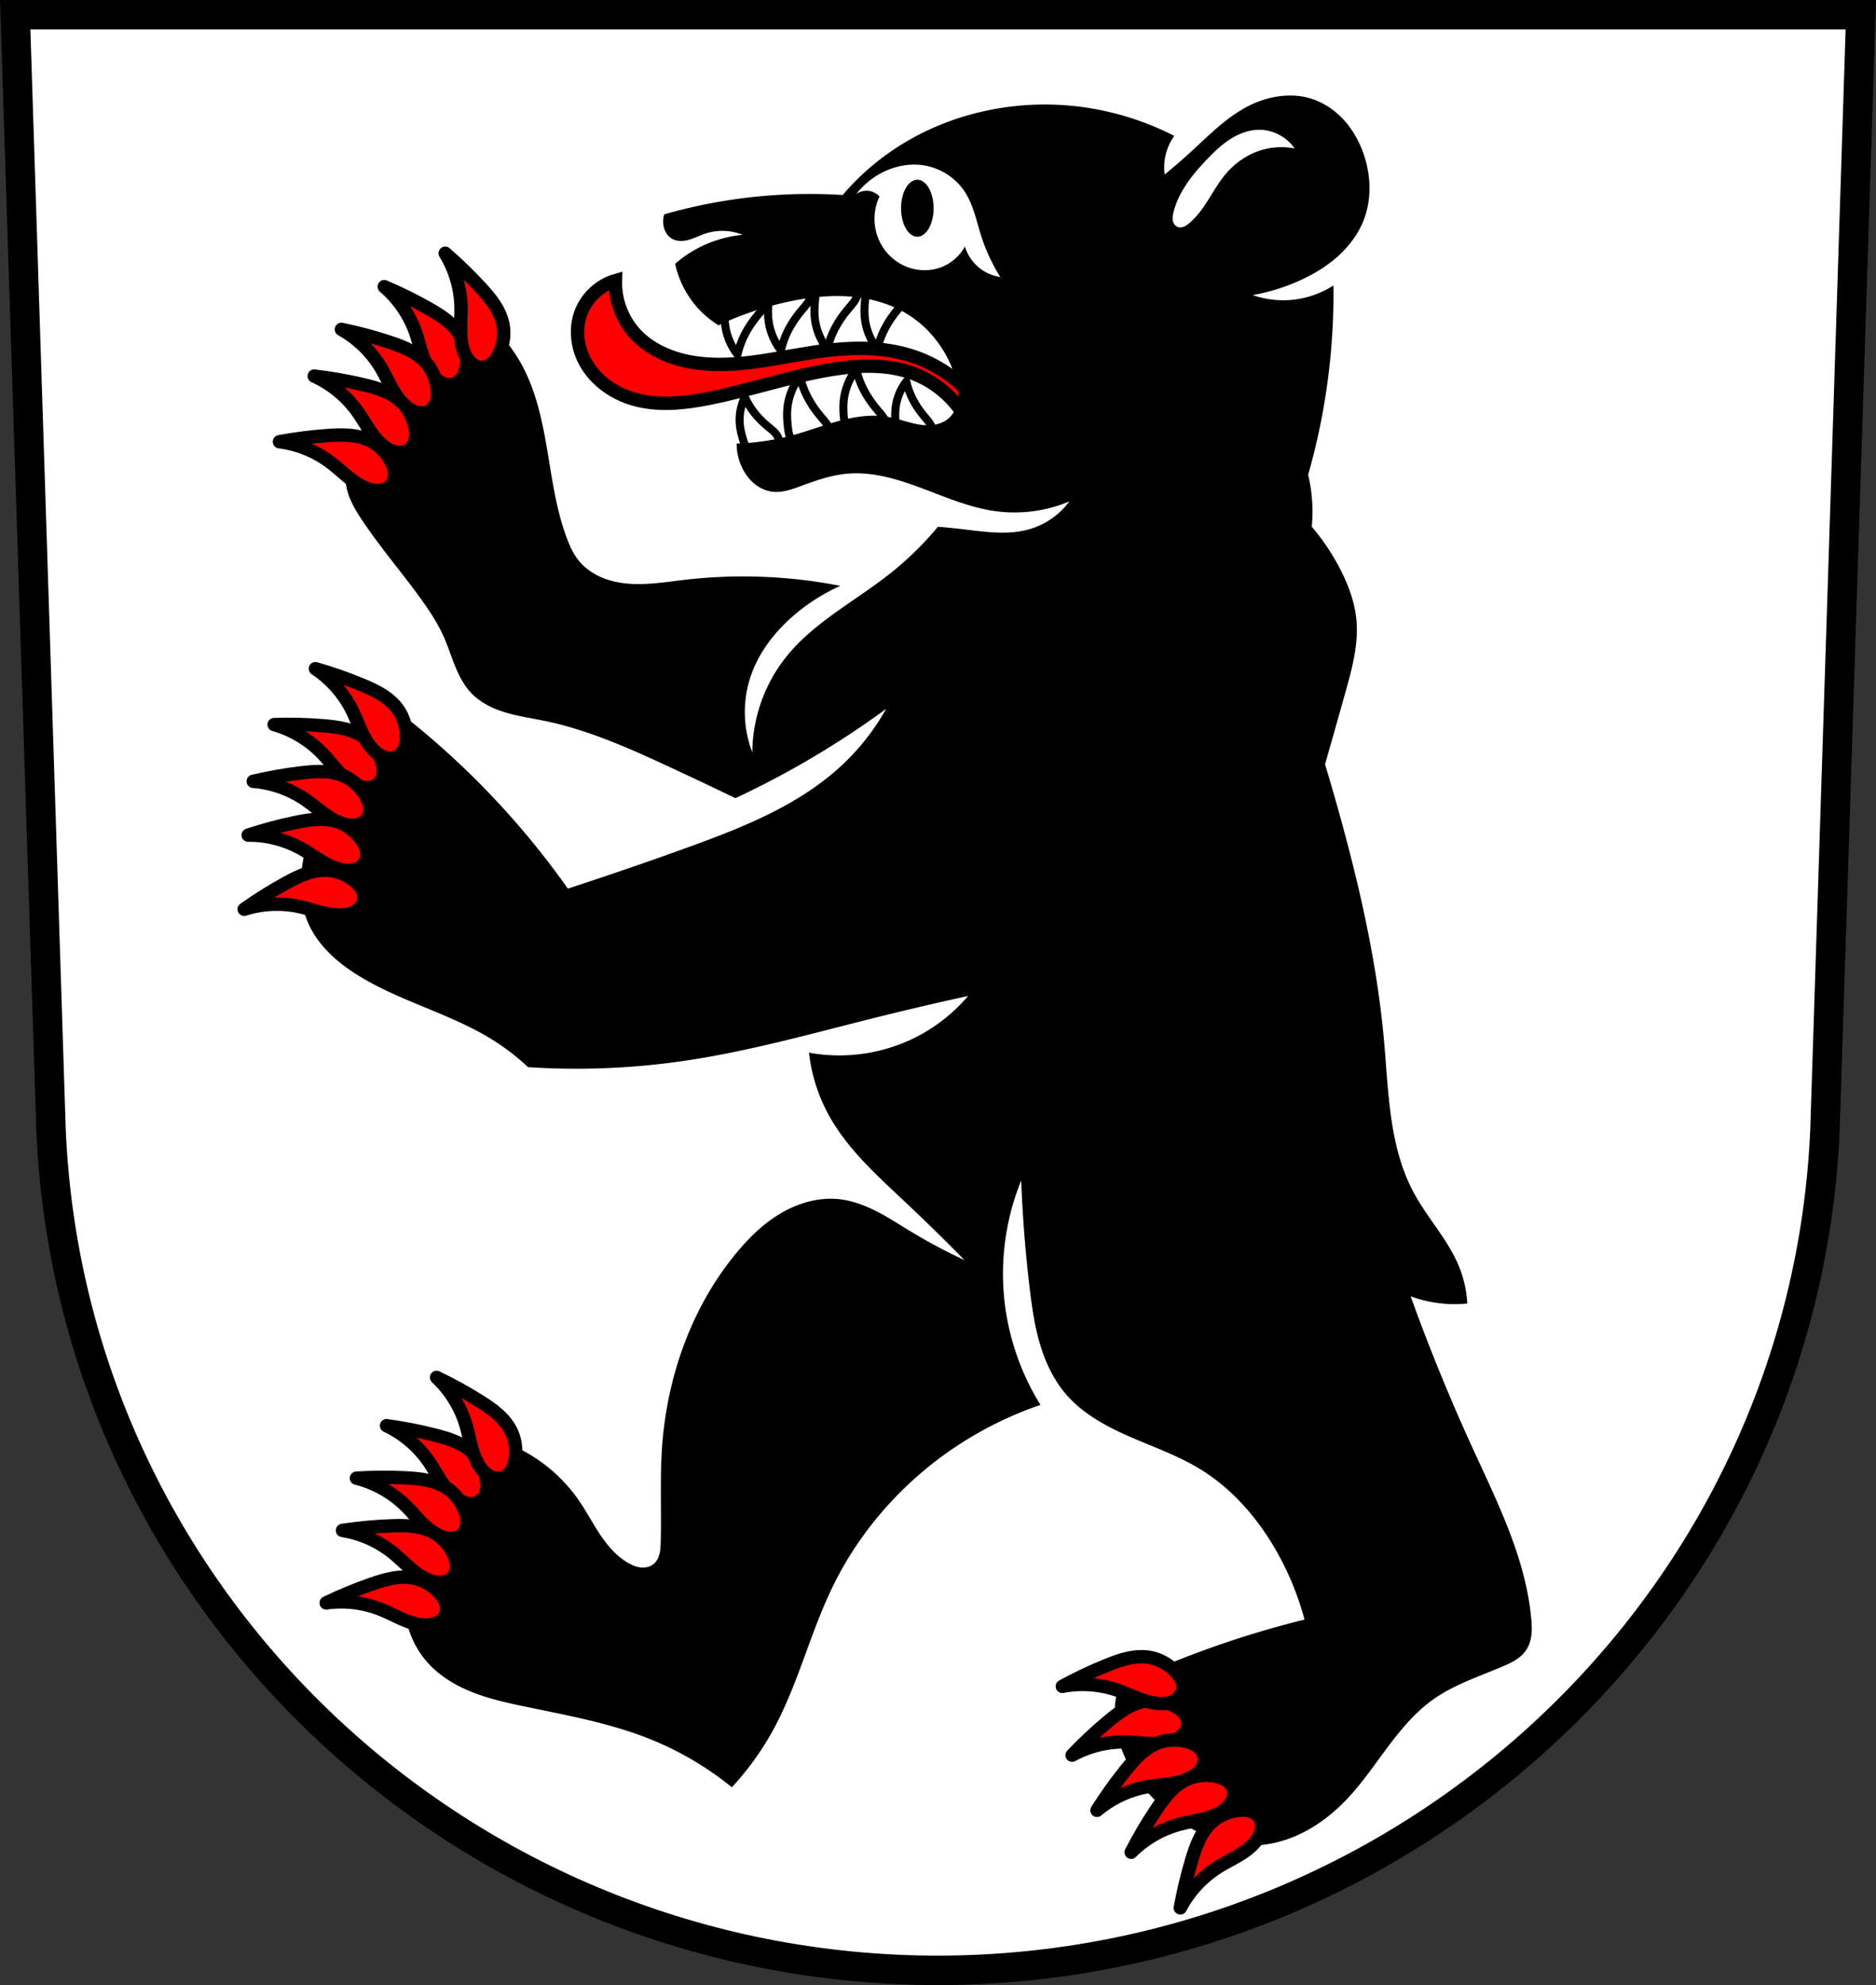 <svg xmlns="http://www.w3.org/2000/svg" width="701.33" height="741.77" viewBox="0 0 701.334 741.769" xmlns:xlink="http://www.w3.org/1999/xlink"><rect x="0" y="0" width="701.334" height="741.769" fill="#333333" stroke="none"/><defs><path id="0" d="m-711.3 168.59c5.671 2.404 11.203 5.134 16.56 8.172 2.466 1.399 4.906 2.871 7.092 4.677 2.185 1.807 4.12 3.967 5.382 6.506 1.413 2.841 1.938 6.083 1.721 9.248-.109 1.579-.406 3.17-1.126 4.58-.72 1.41-1.9 2.63-3.391 3.162-1.471.526-3.139.341-4.563-.302-1.424-.643-2.622-1.713-3.609-2.924-1.791-2.197-2.927-4.856-3.802-7.552-.875-2.696-1.512-5.467-2.434-8.148-2.311-6.715-6.44-12.795-11.829-17.42z" stroke-linejoin="round" stroke="#000" fill-rule="evenodd" fill="#f00" stroke-width="5"/><path id="1" d="m-727.31 184.55c6.03 1.24 11.994 2.827 17.845 4.751 2.693.886 5.375 1.848 7.874 3.189 2.498 1.341 4.82 3.078 6.558 5.319 1.945 2.507 3.098 5.582 3.508 8.728.204 1.57.227 3.188-.202 4.712-.428 1.524-1.345 2.952-2.701 3.768-1.339.805-3.01.953-4.533.603-1.523-.35-2.908-1.163-4.115-2.156-2.189-1.802-3.826-4.184-5.215-6.655-1.389-2.471-2.559-5.062-3.991-7.509-3.589-6.128-8.833-11.276-15.03-14.75z" stroke-linejoin="round" stroke="#000" fill-rule="evenodd" fill="#f00" stroke-width="5"/><path id="2" d="m-750.48 226.53c6.06-1.121 12.177-1.893 18.321-2.312 2.829-.193 5.676-.31 8.495-.008 2.819.302 5.624 1.039 8.08 2.461 2.745 1.591 4.971 4.01 6.534 6.767.78 1.377 1.409 2.869 1.586 4.442.177 1.573-.135 3.241-1.085 4.508-.938 1.25-2.431 2.02-3.973 2.264-1.543.249-3.132.016-4.624-.45-2.706-.846-5.119-2.437-7.336-4.204-2.217-1.767-4.275-3.728-6.523-5.455-5.631-4.328-12.427-7.124-19.473-8.01z" stroke-linejoin="round" stroke="#000" fill-rule="evenodd" fill="#f00" stroke-width="5"/><path id="3" d="m-737.48 202.01c6.118.709 12.195 1.771 18.19 3.178 2.76.648 5.516 1.373 8.122 2.491 2.606 1.118 5.07 2.647 6.997 4.727 2.156 2.328 3.573 5.291 4.255 8.389.34 1.546.503 3.156.21 4.712-.294 1.555-1.083 3.058-2.363 3.989-1.264.919-2.916 1.211-4.463.996-1.548-.216-2.999-.905-4.287-1.79-2.337-1.604-4.176-3.835-5.775-6.176-1.599-2.341-2.99-4.82-4.63-7.132-4.109-5.792-9.782-10.464-16.255-13.384z" stroke-linejoin="round" stroke="#000" fill-rule="evenodd" fill="#f00" stroke-width="5"/><path id="4" d="m-688.52 156.11c4.663 4.02 9.09 8.317 13.263 12.849 1.92 2.087 3.792 4.235 5.319 6.623 1.527 2.389 2.707 5.04 3.132 7.841.475 3.137-.017 6.384-1.193 9.33-.587 1.47-1.357 2.894-2.474 4.02-1.117 1.122-2.614 1.922-4.196 1.972-1.562.05-3.093-.636-4.252-1.684-1.159-1.048-1.972-2.434-2.541-3.889-1.032-2.64-1.3-5.519-1.308-8.353-.008-2.835.234-5.667.177-8.502-.145-7.1-2.214-14.15-5.928-20.2z" stroke-linejoin="round" fill-rule="evenodd" stroke-width="5"/></defs><g transform="translate(31.911-61.48)"><g fill-rule="evenodd"><g stroke="#000"><g fill="#fff"><path d="m-26.23 66.978l13.398 416.62c7.415 175.25 153.92 314.05 331.59 314.14 177.51-.215 324.07-139.06 331.59-314.14l13.398-416.62h-344.98z" stroke-width="11"/><path d="m278 166.4c-.6-.003-1.199.069-1.758.281-.588.224-1.113.601-1.541 1.063-.428.461-.759 1-1.012 1.58-.505 1.152-.685 2.418-.828 3.668-.256 2.244-.407 4.511-.225 6.762.357 4.4 2.023 8.685 4.732 12.17.599-2.576 1.507-5.079 2.703-7.438 1.398-2.757 3.181-5.31 5.184-7.664.675-.793 1.377-1.564 1.986-2.408.609-.844 1.128-1.767 1.395-2.773.128-.485.197-.989.17-1.49-.027-.501-.153-1-.395-1.441-.326-.592-.853-1.058-1.451-1.373-.598-.315-1.265-.485-1.936-.568-1.341-.167-2.702.005-4.051-.086-.795-.053-1.582-.197-2.377-.256-.199-.015-.398-.024-.598-.025zm18.705 0c-.6-.003-1.199.066-1.758.279-.588.224-1.111.601-1.539 1.063-.428.461-.761 1.01-1.014 1.582-.505 1.152-.685 2.416-.828 3.666-.256 2.244-.407 4.511-.225 6.762.357 4.4 2.023 8.685 4.732 12.17.599-2.576 1.509-5.079 2.705-7.438 1.398-2.757 3.181-5.308 5.184-7.662.675-.793 1.375-1.566 1.984-2.41.609-.844 1.13-1.767 1.396-2.773.128-.485.195-.989.168-1.49-.027-.501-.153-1-.395-1.439-.326-.592-.853-1.058-1.451-1.373-.598-.315-1.265-.485-1.936-.568-1.341-.167-2.702.003-4.051-.088-.795-.053-1.58-.197-2.375-.256-.199-.015-.4-.023-.6-.023zm-36.06.451c-.6-.003-1.199.067-1.758.279-.588.224-1.113.601-1.541 1.063-.428.461-.759 1.01-1.012 1.582-.505 1.152-.685 2.416-.828 3.666-.256 2.244-.409 4.511-.227 6.762.357 4.4 2.025 8.685 4.734 12.17.599-2.576 1.507-5.079 2.703-7.438 1.398-2.757 3.181-5.308 5.184-7.662.675-.793 1.377-1.566 1.986-2.41.609-.844 1.128-1.767 1.395-2.773.128-.485.197-.989.17-1.49-.027-.501-.153-1-.395-1.439-.326-.592-.855-1.06-1.453-1.375-.598-.315-1.263-.483-1.934-.566-1.341-.167-2.702.003-4.051-.088-.795-.053-1.582-.197-2.377-.256-.199-.015-.398-.023-.598-.023zm-16.227 1.576c-.6-.003-1.199.069-1.758.281-.588.224-1.113.601-1.541 1.063-.428.461-.761 1-1.014 1.58-.505 1.152-.684 2.418-.826 3.668-.256 2.244-.409 4.511-.227 6.762.357 4.4 2.025 8.685 4.734 12.17.599-2.576 1.507-5.079 2.703-7.438 1.398-2.757 3.181-5.308 5.184-7.662.675-.793 1.377-1.566 1.986-2.41.609-.844 1.128-1.767 1.395-2.773.128-.485.197-.989.17-1.49-.028-.501-.153-1-.395-1.441-.326-.592-.855-1.058-1.453-1.373-.598-.315-1.263-.485-1.934-.568-1.341-.167-2.702.005-4.051-.086-.795-.053-1.582-.197-2.377-.256-.199-.015-.398-.024-.598-.025zm43.766 31.1c-2.709 3.485-4.375 7.77-4.732 12.17-.183 2.251-.03 4.518.227 6.762.143 1.25.322 2.516.826 3.668.252.576.586 1.119 1.014 1.58.428.461.953.839 1.541 1.063.744.284 1.561.314 2.355.256.795-.059 1.582-.202 2.377-.256 1.348-.091 2.71.081 4.051-.086.671-.083 1.336-.253 1.934-.568.598-.315 1.127-.783 1.453-1.375.242-.44.367-.938.395-1.439.027-.501-.041-1.01-.17-1.49-.266-1.01-.785-1.93-1.395-2.773-.609-.844-1.312-1.617-1.986-2.41-2-2.354-3.786-4.905-5.184-7.662-1.196-2.358-2.107-4.862-2.705-7.438zm-21.04 2.656c-2.709 3.485-4.375 7.77-4.732 12.17-.183 2.251-.032 4.518.225 6.762.143 1.25.324 2.514.828 3.666.252.576.584 1.121 1.012 1.582.428.461.953.837 1.541 1.061.744.284 1.561.316 2.355.258.795-.059 1.582-.204 2.377-.258 1.348-.091 2.71.081 4.051-.086.671-.083 1.338-.253 1.936-.568.598-.315 1.125-.781 1.451-1.373.242-.44.367-.938.395-1.439.027-.501-.041-1.01-.17-1.49-.266-1.01-.785-1.93-1.395-2.773-.609-.844-1.312-1.617-1.986-2.41-2-2.354-3.786-4.905-5.184-7.662-1.196-2.358-2.105-4.862-2.703-7.438zm39.754 1.852c-2.337 3.036-3.771 6.759-4.076 10.578-.156 1.957-.021 3.926.195 5.877.12 1.085.27 2.184.703 3.186.217.501.503.974.873 1.375.37.401.824.731 1.334.926.641.245 1.347.271 2.031.221.684-.05 1.362-.174 2.047-.221 1.162-.08 2.335.063 3.49-.084.578-.074 1.151-.222 1.666-.494.515-.272.969-.675 1.25-1.186.21-.382.318-.816.342-1.252.023-.436-.037-.873-.148-1.295-.231-.872-.678-1.674-1.203-2.408-.525-.734-1.128-1.407-1.709-2.098-1.725-2.05-3.261-4.267-4.465-6.66-1.032-2.051-1.816-4.227-2.33-6.465zm-60.33 5.832c-1.625 3.282-2.28 7.04-1.861 10.678.215 1.869.704 3.694 1.262 5.49.31.999.649 2.01 1.236 2.871.294.433.65.826 1.07 1.137.42.311.907.538 1.422.629.643.113 1.305.013 1.936-.156.63-.169 1.24-.406 1.871-.572 1.07-.283 2.191-.362 3.242-.709.526-.173 1.034-.416 1.465-.764.431-.348.782-.805.951-1.332.128-.398.148-.827.09-1.24-.059-.414-.195-.813-.377-1.189-.753-1.555-2.21-2.625-3.549-3.717-1.988-1.621-3.831-3.43-5.395-5.463-1.342-1.744-2.473-3.65-3.363-5.662z" stroke-linejoin="round" stroke-width="3"/></g><path d="m335.12 213.95c-6.03-8.748-14.878-15.517-24.9-19.04-9.945-3.497-20.765-3.805-31.25-2.685-17.38 1.857-34.757 7.522-51.997 4.638-8.04-1.345-15.983-4.717-21.482-10.741-4.858-5.322-7.543-12.571-7.323-19.773-5.661 1.663-10.469 6.01-12.694 11.473-2.276 5.588-1.83 12.11.732 17.576 3.492 7.445 10.669 12.797 18.553 15.14 9.221 2.735 19.13 1.649 28.562-.244 15.331-3.077 30.22-8.213 45.65-10.741 10.166-1.666 20.863-2.137 30.515 1.465 9.299 3.47 17.11 10.745 21.238 19.773l4.394-6.835z" fill="#f00" stroke-width="5"/></g><path d="m450.46 97.18c-5.629-.022-11.317 1.603-16.32 4.264-7.855 4.177-14.175 10.667-20.734 16.678-3.221 2.951-6.528 5.808-9.916 8.564-.341-2.552-.187-5.168.451-7.662.62-2.423 1.695-4.73 3.154-6.762-9.895-5.064-20.583-8.576-31.553-10.367-23.2-3.789-47.727.373-68.06 12.17-7.06 4.099-13.621 9.09-19.383 14.875-1.726 1.734-3.381 3.538-4.959 5.408-10.208-.643-20.466-.492-30.65.451-12.195 1.13-24.283 3.397-36.06 6.762-.584 1.74-.584 3.669 0 5.408.488 1.453 1.404 2.795 2.705 3.605.937.584 2.039.875 3.143.93 1.103.055 2.208-.119 3.273-.41 2.131-.582 4.108-1.623 6.203-2.322 4.515-1.506 9.567-1.342 13.975.451-5.811.547-11.512 2.242-16.678 4.959-3.068 1.614-5.949 3.584-8.564 5.859 1.366 6.389 4.523 12.384 9.02 17.13 2.136 2.255 4.566 4.232 7.211 5.861 8.612-4.07 17.713-7.104 27.04-9.02 7.362-1.508 14.914-2.32 22.404-1.705 7.49.615 14.934 2.7 21.318 6.664 8.371 5.199 14.653 13.576 17.578 22.986.834 2.684 1.409 5.495 1.18 8.297-.23 2.802-1.335 5.61-3.434 7.48-1.463 1.305-3.339 2.097-5.27 2.438-1.931.341-3.918.248-5.854-.066-3.87-.628-7.555-2.126-11.414-2.822-6.01-1.084-12.21-.187-18.11 1.373-5.901 1.56-11.612 3.774-17.498 5.389-6.902 1.893-14.03 2.954-21.18 3.154-.016 3.274.764 6.549 2.254 9.465 1.119 2.189 2.644 4.188 4.568 5.719 1.924 1.53 4.255 2.579 6.699 2.846 3.697.403 7.331-.962 10.818-2.254 5.554-2.057 11.228-4 17.13-4.506 6.689-.573 13.415.73 19.832 2.703 11.785 3.624 22.952 9.534 35.16 11.27 9.413 1.338 19.18.078 27.945-3.605-3.657 4.947-8.968 8.647-14.875 10.365-8.139 2.368-16.822.989-25.24 0-2.999-.352-6.01-.652-9.02-.9-5.38 6.463-11.433 12.364-18.03 17.578-13.04 10.307-28.383 18.12-38.764 31.1-8.01 10.02-12.535 22.779-12.621 35.609-3.376-8.715-3.7-18.579-.902-27.496 2.946-9.39 9.186-17.507 16.678-23.889 5.158-4.394 10.945-8.05 17.13-10.818-19.11-3.733-38.803-4.496-58.15-2.254-6.995.811-14.02 2.01-21.04 1.445-3.509-.285-7-1.021-10.23-2.424-3.229-1.403-6.192-3.49-8.4-6.232-2.032-2.524-3.379-5.527-4.506-8.564-3.816-10.285-5.319-21.253-7.135-32.07-1.816-10.819-4.03-21.752-9.09-31.482-2.102-4.04-4.681-7.83-7.664-11.27-7.34 1.367-14.416 4.136-20.734 8.113-11.1 6.988-19.518 17.391-28.396 27.04-2.066 2.246-4.174 4.472-5.918 6.977-1.744 2.505-3.122 5.327-3.547 8.35-.44 3.129.164 6.339 1.307 9.285 1.143 2.946 2.809 5.658 4.553 8.293 6.934 10.476 15.231 19.981 22.537 30.2 3.062 4.283 5.963 8.715 8.113 13.521 1.616 3.613 2.796 7.405 4.289 11.07 1.493 3.665 3.34 7.258 6.078 10.115 3.447 3.598 8.109 5.818 12.885 7.24 4.775 1.422 9.732 2.116 14.611 3.127 16.19 3.354 31.428 10.168 46.43 17.13 8.291 3.847 16.555 7.755 24.791 11.721 9.381-4.381 18.56-9.196 27.496-14.424 9.932-5.811 19.563-12.133 28.846-18.932-4.415 7.87-10.06 15.04-16.676 21.18-16.07 14.921-37.07 23.19-57.695 30.652-14.79 5.352-29.668 10.46-44.625 15.324-9.612-13.606-20.325-26.432-32-38.31-9.33-9.493-19.273-18.382-29.748-26.594-7.823 5.203-14.843 11.611-20.734 18.93-8.488 10.544-14.652 23.13-16.678 36.512-1.096 7.242-.942 14.844 1.803 21.635 3.321 8.215 10.144 14.561 17.578 19.383 15.976 10.363 35.19 14.772 51.38 24.791 4.838 2.993 9.377 6.472 13.523 10.367 19.24 1.252 38.611.495 57.695-2.254 24.401-3.515 48.2-10.253 72.12-16.227 11.527-2.879 23.1-5.584 34.709-8.113-5.588 6.571-12.541 11.977-20.285 15.775-12.05 5.911-26.01 7.836-39.21 5.408.898 8.03 3.361 15.884 7.211 22.988 6.982 12.884 18.17 22.869 28.848 32.904 7.511 7.06 14.875 14.271 22.09 21.635-6.952-3.231-13.727-6.843-20.283-10.816-4.179-2.532-8.276-5.215-12.629-7.434-4.353-2.218-9.01-3.976-13.861-4.516-7.596-.843-15.328 1.376-21.912 5.256-6.585 3.88-12.11 9.347-16.955 15.258-16.756 20.445-25.809 46.639-27.496 73.02-.739 11.548-.127 23.14-.449 34.707-.041 1.473-.099 2.961-.471 4.387-.371 1.426-1.085 2.804-2.234 3.727-1.31 1.052-3.085 1.415-4.756 1.238-1.671-.177-3.254-.852-4.711-1.689-4.359-2.506-7.71-6.457-10.502-10.639-2.792-4.182-5.116-8.665-7.979-12.799-5.512-7.958-13.02-14.525-21.635-18.932-12.599 5.907-23.7 14.976-32 26.14-3.718 5-6.896 10.445-8.973 16.32-2.076 5.875-3.03 12.199-2.297 18.387.825 6.989 3.836 13.719 8.564 18.932 4.506 4.967 10.436 8.479 16.676 10.938 6.239 2.458 12.818 3.919 19.383 5.289 15.826 3.303 31.87 6.162 46.879 12.17 11.05 4.422 21.419 10.525 30.65 18.03 5.955-6.395 11.11-13.529 15.324-21.19 9.418-17.13 13.94-36.534 22.537-54.09 10.852-22.16 28.2-41.01 49.13-54.09 8.91-5.567 18.458-10.115 28.396-13.523-8.573-13.749-13.446-29.78-13.973-45.975-.42-12.908 1.9-25.899 6.762-37.863.516 13.407 1.568 26.792 3.154 40.12.839 7.04 1.832 14.1 3.84 20.9 2.01 6.802 5.073 13.378 9.684 18.766 6.26 7.315 14.99 12.04 23.811 15.904 8.82 3.859 17.992 7.04 26.22 12.04 11.934 7.251 21.422 18.1 28.398 30.2 4.725 8.193 8.371 17.01 10.816 26.14-12.973 3.202-25.769 7.116-38.31 11.719-10.561 3.875-20.943 8.239-31.1 13.07-.659 2.052-1.112 4.169-1.352 6.311-.923 8.245 1.38 16.635 5.408 23.889 4.01 7.216 9.69 13.439 16.227 18.48 7.346 5.665 16.01 9.939 25.24 10.818 5.927.564 11.958-.288 17.578-2.254 8.458-2.958 15.914-8.381 22.09-14.875 5.708-6 10.369-12.904 15.336-19.535 4.966-6.631 10.347-13.1 17.12-17.875 7.762-5.474 16.951-8.455 25.691-12.172 1.714-.729 3.422-1.49 4.992-2.492 1.57-1 3.01-2.256 4.02-3.816 1.099-1.689 1.67-3.682 1.889-5.686.219-2 .1-4.03-.086-6.04-2.096-22.591-12.653-43.37-22.09-64.01-8.436-18.453-16.11-37.25-22.988-56.34 3.771 1.393 7.719 2.304 11.719 2.705 3.145.315 6.322.315 9.467 0-.254-4.791-1.327-9.539-3.156-13.975-2.964-7.185-7.816-13.394-12.17-19.832-1.776-2.627-3.478-5.308-4.957-8.113-8.919-16.911-9.128-36.849-10.818-55.893-2.507-28.25-8.694-56.05-16.227-83.39-1.87-6.785-3.823-13.547-5.859-20.283 2.585-9.01 5.139-18.02 7.662-27.04 2.469-8.832 4.932-17.916 4.057-27.04-.621-6.471-2.909-12.688-5.859-18.48-2.957-5.806-6.596-11.264-10.818-16.227.359-3.745.359-7.525 0-11.27-.262-2.731-.713-5.445-1.352-8.113 1.95-6.836 3.603-13.756 4.957-20.734 3.194-16.467 4.708-33.26 4.508-50.03-4.716 3.046-10.182 4.92-15.775 5.408-4.863.425-9.815-.194-14.424-1.803 6.383-1.126 12.615-3.102 18.48-5.859 4.926-2.316 9.617-5.201 13.637-8.871 4.02-3.67 7.36-8.149 9.352-13.215 3.088-7.855 2.77-16.819 0-24.791-1.629-4.689-4.098-9.118-7.457-12.773-3.359-3.655-7.627-6.518-12.377-7.961-2.465-.749-5.01-1.099-7.568-1.109m-11.932 12.809c5.297-.113 10.571 2.606 13.549 6.988-4.272-.844-8.759-.581-12.904.754-4.975 1.602-9.41 4.729-12.797 8.709-2.499 2.937-4.431 6.303-6.492 9.563-2.061 3.259-4.303 6.473-7.271 8.934-.623.516-1.285 1-2.043 1.285-.379.141-.781.228-1.186.236-.404.008-.811-.063-1.18-.23-.468-.212-.861-.574-1.143-1-.281-.43-.454-.926-.535-1.434-.163-1.014.029-2.05.279-3.047 1.922-7.67 7.104-14.08 12.582-19.787 2.617-2.724 5.358-5.367 8.533-7.412 3.175-2.045 6.831-3.474 10.607-3.555m-129.2 13.02c1.484-.032 2.97.073 4.438.326 6.087 1.05 11.692 4.704 15.05 9.885 3.19 4.915 4.297 10.843 6.082 16.424 1.725 5.393 4.134 10.567 7.148 15.359-3.282-.474-6.408-1.982-8.82-4.258-2.06-1.943-3.597-4.436-4.41-7.148-1.86 3.406-4.922 6.14-8.516 7.604-4.647 1.893-10.09 1.602-14.6-.607-3.01-1.475-5.605-3.769-7.457-6.559-1.852-2.79-2.956-6.069-3.188-9.41-.231-3.329.403-6.713 1.824-9.732-.926-.997-2.166-1.698-3.498-1.977-1.771-.371-3.689.024-5.17 1.064 2.289-2.936 5.144-5.428 8.363-7.299 3.862-2.245 8.296-3.575 12.748-3.672m1.699 5.648a6.083 10.645 0 0 0 -6.082 10.645 6.083 10.645 0 0 0 6.082 10.645 6.083 10.645 0 0 0 6.084 -10.645 6.083 10.645 0 0 0 -6.084 -10.645"/></g><g transform="translate(823.04)" fill="#f00" stroke="#000"><use xlink:href="#0"/><use xlink:href="#4"/><use xlink:href="#1"/><path d="m-737.48 202.01c6.118.709 12.195 1.771 18.19 3.178 2.76.648 5.516 1.373 8.122 2.491 2.606 1.118 5.07 2.647 6.997 4.727 2.156 2.328 3.573 5.291 4.255 8.389.34 1.546.503 3.156.21 4.712-.294 1.555-1.083 3.058-2.363 3.989-1.264.919-2.916 1.211-4.463.996-1.548-.216-2.999-.905-4.287-1.79-2.337-1.604-4.176-3.835-5.775-6.176-1.599-2.341-2.99-4.82-4.63-7.132-4.109-5.792-9.782-10.464-16.255-13.384z" fill-rule="evenodd" stroke-linejoin="round" stroke-width="5"/><use xlink:href="#2"/></g><g fill="#f00" stroke="#000"><g transform="matrix(.907-.42.42.907 644.92-119.43)"><use xlink:href="#0"/><use xlink:href="#4"/><use xlink:href="#1"/><use xlink:href="#3"/><use xlink:href="#2"/></g><g transform="matrix(.965-.263.263.965 754.67 244.45)"><use xlink:href="#0"/><use xlink:href="#4"/><use xlink:href="#1"/><use xlink:href="#3"/><use xlink:href="#2"/></g><g transform="matrix(.352-.936.936.352 461.48-7.792)"><use xlink:href="#0"/><use xlink:href="#4"/><use xlink:href="#1"/><use xlink:href="#3"/><use xlink:href="#2"/></g></g></g></svg>
